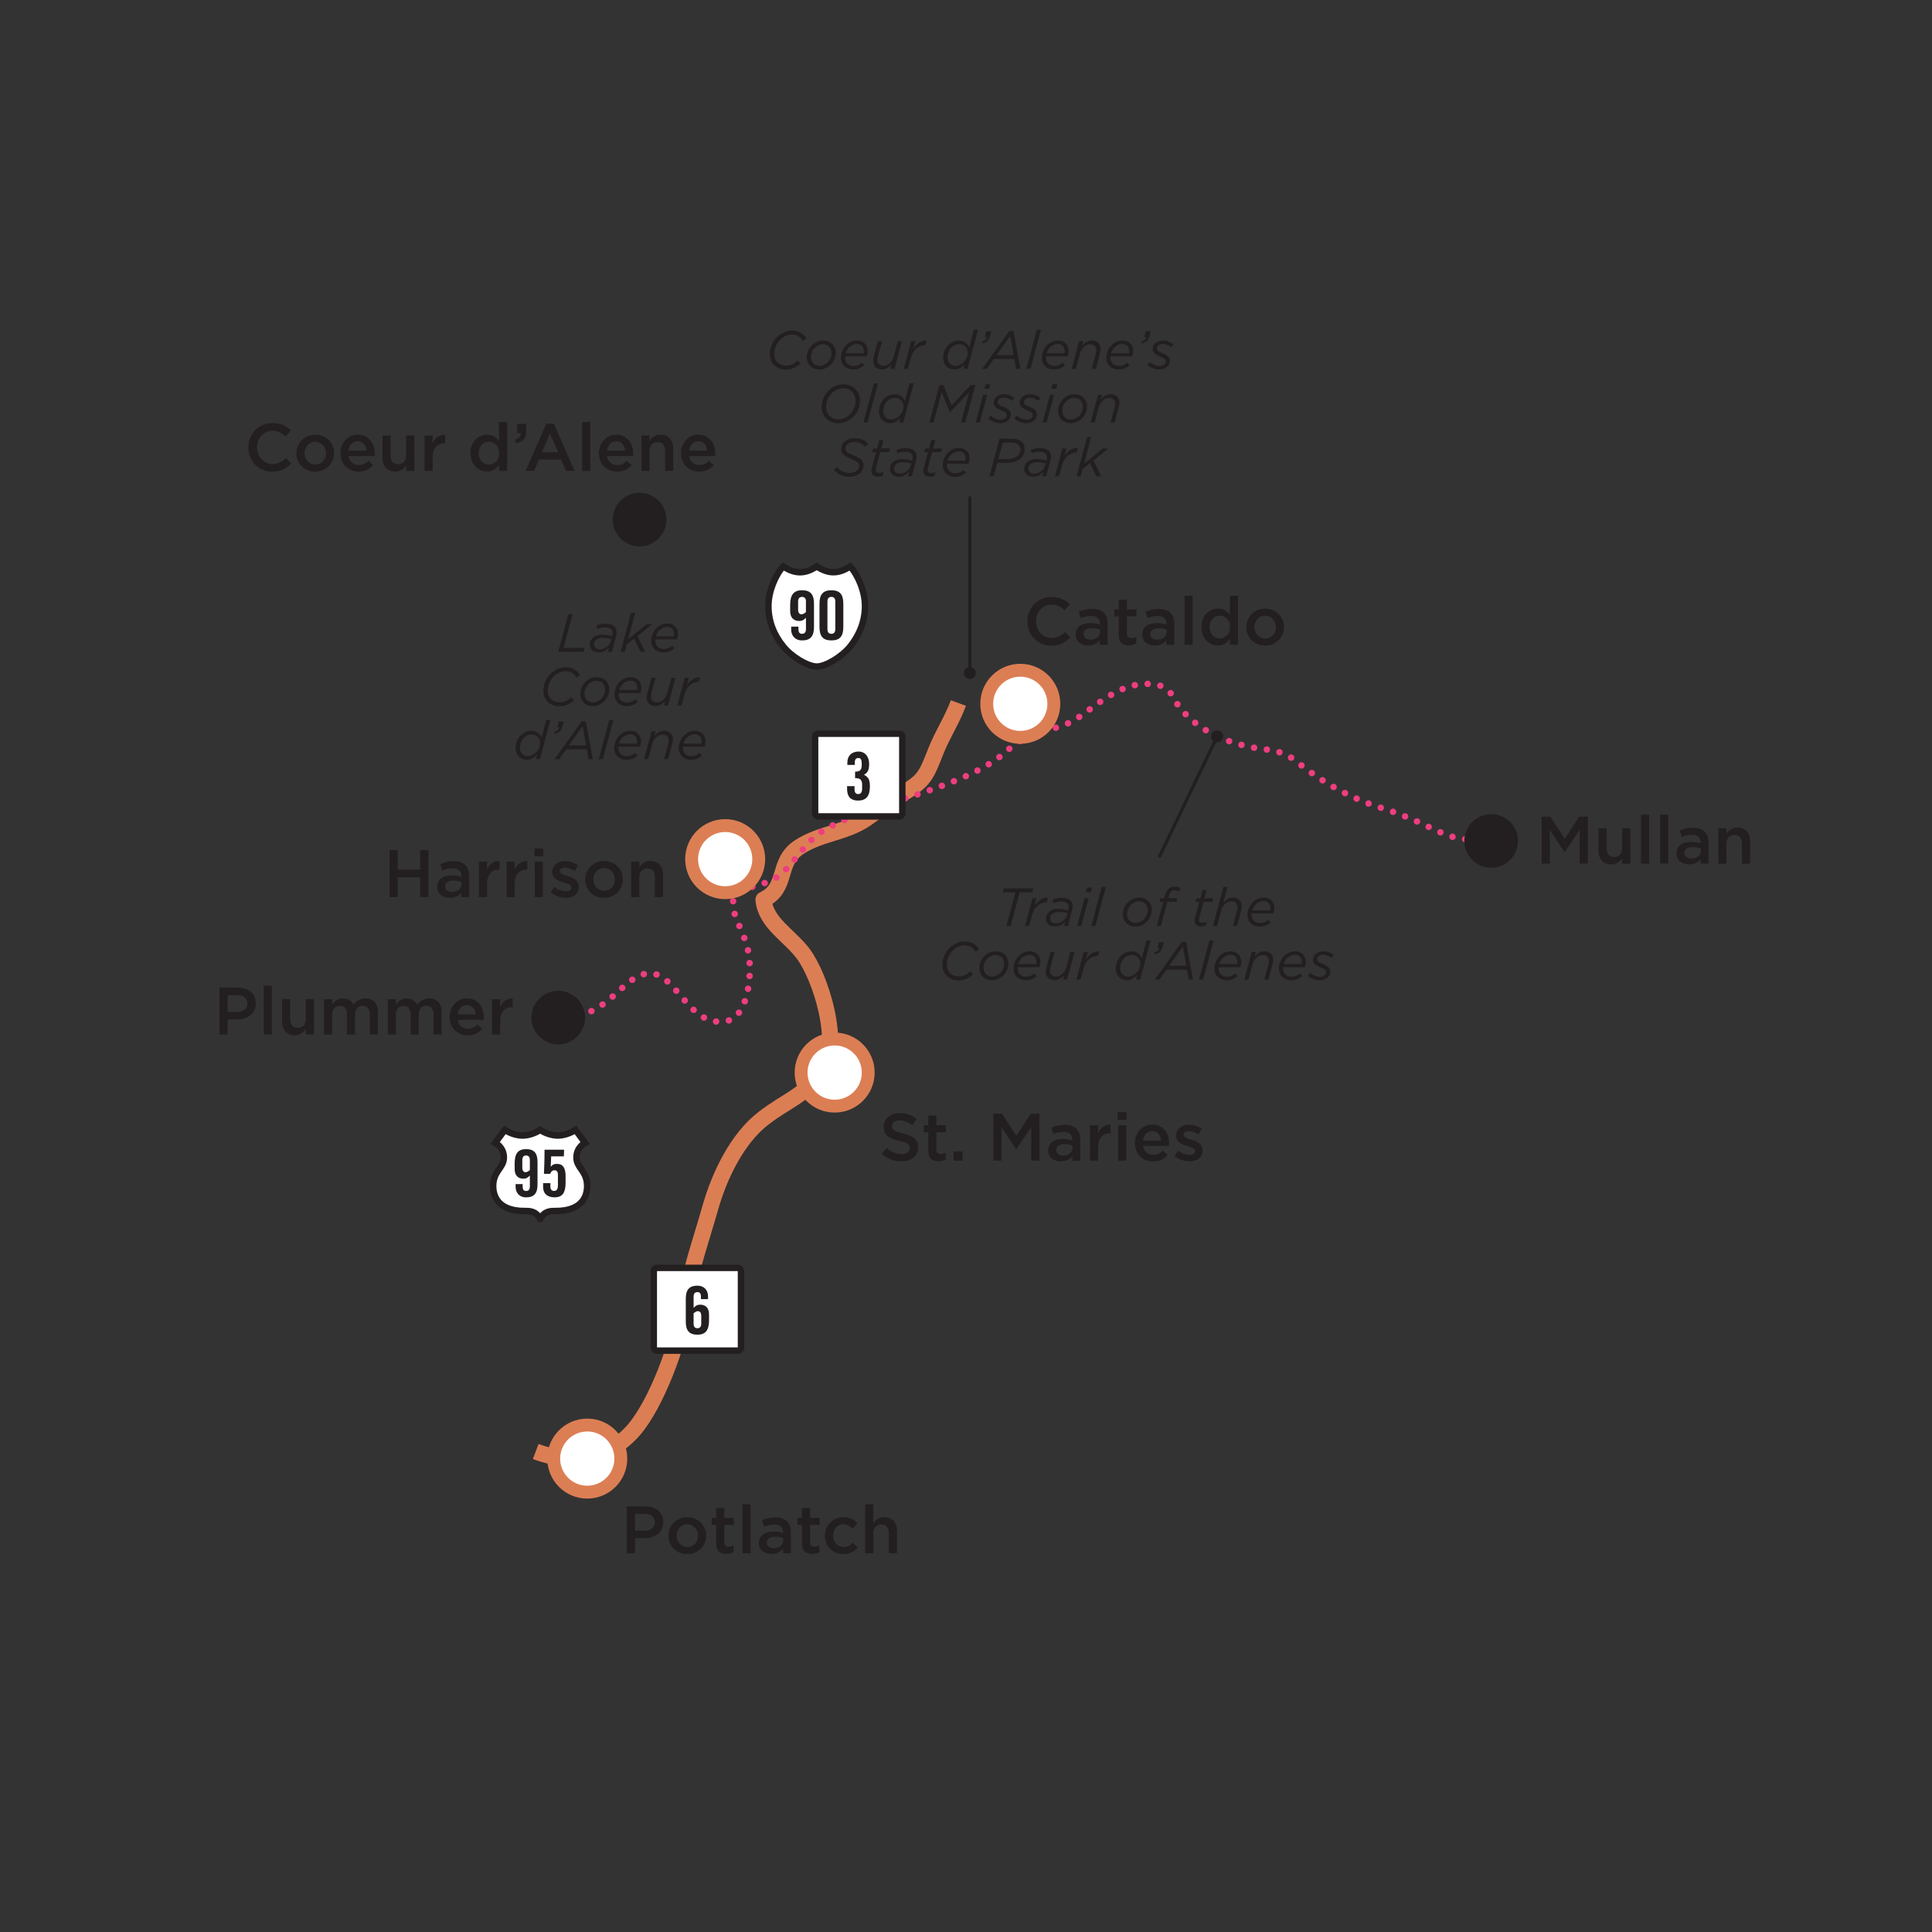 <?xml version="1.0" encoding="UTF-8"?>
<svg id="Madden_Map" xmlns="http://www.w3.org/2000/svg" viewBox="0 0 600 600">
  <rect x="0" y="0" width="600" height="600" fill="#333333" stroke="none"/>
  <g id="Madden_Byway_0">
    <path d="M255.22,332.93c6.32-8.25-.31-29.48-5.8-36.77-4.33-5.74-11.65-9.52-12.31-16.77,7.75-3.74,3.9-11.53,11.03-16.27,6.41-4.26,14.36-4.48,20.65-8.73,4.09-2.76,7.27-5.51,11.48-7.94,6.97-4.03,7.39-5.7,10.48-13.45,1.98-4.96,4.91-9.33,6.89-14.66" style="fill: none; stroke: #dc7e54; stroke-linejoin: round; stroke-width: 5px;"/>
  </g>
  <g id="Madden_Byway_1">
    <path d="M166.37,450.77c13.2,4.97,23.79,1.01,30.39-6.6,7.17-8.27,13.89-26.79,15.59-37.43,1.96-12.29,5.1-20.56,8.25-31.7,2.83-9.99,8.35-21.47,16.5-27.75,7.5-5.77,12.13-6.55,18.12-14.37" style="fill: none; stroke: #dc7e54; stroke-linejoin: round; stroke-width: 5px;"/>
  </g>
  <g id="Map_Static_Below_Cities" data-name="Map Static Below Cities">
    <g>
      <line x1="175.91" y1="314.92" x2="175.91" y2="314.92" style="fill: none; stroke: #ee3e80; stroke-linecap: round; stroke-linejoin: round; stroke-width: 2px;"/>
      <path d="M179.87,315.23c3.36-.48,6.63-2.65,9.37-4.87,3.81-3.09,8.01-8.35,12.91-8.08,8.13,.45,12.2,17.41,23.74,14.76,6.47-1.49,7.71-14.31,6.62-20.86-1.23-7.43-6.62-13.43-4.35-17.83,1.8-3.5,9.89-2.46,14.99-7.43,5.12-4.98,7.37-10.17,13.62-13.62,15.94-8.8,43.57-12.27,56.76-24.83,5.96-5.68,15.33-5.43,21-9.37,6.2-4.3,12.49-10,20.01-10.64,3.38-.29,7.45-.09,9.58,3.66,3.66,7.18,10.86,11.77,18.48,14.36,1.61,.5,3.2,.95,4.72,1.3,5.73,1.34,10.21,.6,15.12,4.56,7.97,6.43,16.66,11.48,26.58,14.58,5.6,1.75,10,3.61,15.43,6.23,4.76,2.3,9.06,4.17,14.46,3.3,.78-.13,1.54-.25,2.27-.38" style="fill: none; stroke: #ee3e80; stroke-dasharray: 0 0 0 4.01; stroke-linecap: round; stroke-linejoin: round; stroke-width: 2px;"/>
      <line x1="463.17" y1="259.73" x2="463.17" y2="259.73" style="fill: none; stroke: #ee3e80; stroke-linecap: round; stroke-linejoin: round; stroke-width: 2px;"/>
    </g>
    <circle cx="198.62" cy="161.36" r="8.33" style="fill: #231f20;"/>
    <g>
      <path d="M478.77,253.64h2.73l4.44,6.89,4.44-6.89h2.73v14.58h-2.56v-10.46l-4.6,6.87h-.08l-4.56-6.83v10.41h-2.52v-14.58Z" style="fill: #231f20;"/>
      <path d="M496.44,264.22v-7h2.52v6.25c0,1.71,.85,2.67,2.35,2.67s2.48-1,2.48-2.71v-6.21h2.54v11h-2.54v-1.71c-.71,1.04-1.73,1.94-3.44,1.94-2.48,0-3.92-1.67-3.92-4.23Z" style="fill: #231f20;"/>
      <path d="M509.63,253.01h2.52v15.2h-2.52v-15.2Z" style="fill: #231f20;"/>
      <path d="M515.58,253.01h2.52v15.2h-2.52v-15.2Z" style="fill: #231f20;"/>
      <path d="M520.67,265.05v-.04c0-2.37,1.85-3.54,4.54-3.54,1.23,0,2.1,.19,2.96,.46v-.27c0-1.56-.96-2.4-2.73-2.4-1.23,0-2.15,.27-3.15,.69l-.67-1.98c1.21-.54,2.39-.9,4.14-.9,1.65,0,2.87,.44,3.64,1.23,.81,.79,1.19,1.96,1.19,3.4v6.52h-2.46v-1.37c-.75,.9-1.9,1.6-3.58,1.6-2.06,0-3.9-1.19-3.9-3.4Zm7.54-.79v-.75c-.65-.25-1.5-.44-2.5-.44-1.62,0-2.58,.69-2.58,1.83v.04c0,1.06,.94,1.67,2.15,1.67,1.67,0,2.94-.96,2.94-2.35Z" style="fill: #231f20;"/>
      <path d="M533.63,257.22h2.52v1.69c.71-1.02,1.73-1.92,3.44-1.92,2.48,0,3.92,1.67,3.92,4.21v7.02h-2.52v-6.25c0-1.71-.85-2.69-2.35-2.69s-2.48,1.02-2.48,2.73v6.21h-2.52v-11Z" style="fill: #231f20;"/>
    </g>
    <g>
      <path d="M68.14,306.71h5.75c3.42,0,5.54,1.94,5.54,4.87v.04c0,3.27-2.62,4.98-5.83,4.98h-2.9v4.69h-2.56v-14.58Zm5.54,7.58c1.94,0,3.15-1.08,3.15-2.6v-.04c0-1.71-1.23-2.6-3.15-2.6h-2.98v5.25h2.98Z" style="fill: #231f20;"/>
      <path d="M81.91,306.09h2.52v15.2h-2.52v-15.2Z" style="fill: #231f20;"/>
      <path d="M87.6,317.29v-7h2.52v6.25c0,1.71,.85,2.67,2.35,2.67s2.48-1,2.48-2.71v-6.21h2.54v11h-2.54v-1.71c-.71,1.04-1.73,1.94-3.44,1.94-2.48,0-3.92-1.67-3.92-4.23Z" style="fill: #231f20;"/>
      <path d="M100.64,310.3h2.52v1.67c.71-.98,1.67-1.9,3.35-1.9,1.58,0,2.71,.77,3.29,1.94,.87-1.17,2.04-1.94,3.71-1.94,2.4,0,3.85,1.52,3.85,4.21v7.02h-2.52v-6.25c0-1.75-.81-2.69-2.23-2.69s-2.35,.96-2.35,2.73v6.21h-2.52v-6.27c0-1.71-.83-2.67-2.23-2.67s-2.35,1.04-2.35,2.73v6.21h-2.52v-11Z" style="fill: #231f20;"/>
      <path d="M120.43,310.3h2.52v1.67c.71-.98,1.67-1.9,3.35-1.9,1.58,0,2.71,.77,3.29,1.94,.87-1.17,2.04-1.94,3.71-1.94,2.4,0,3.85,1.52,3.85,4.21v7.02h-2.52v-6.25c0-1.75-.81-2.69-2.23-2.69s-2.35,.96-2.35,2.73v6.21h-2.52v-6.27c0-1.71-.83-2.67-2.23-2.67s-2.35,1.04-2.35,2.73v6.21h-2.52v-11Z" style="fill: #231f20;"/>
      <path d="M139.62,315.84v-.04c0-3.15,2.23-5.73,5.37-5.73,3.5,0,5.27,2.75,5.27,5.92,0,.23-.02,.46-.04,.71h-8.08c.27,1.79,1.54,2.79,3.17,2.79,1.23,0,2.1-.46,2.98-1.31l1.48,1.31c-1.04,1.25-2.48,2.06-4.5,2.06-3.19,0-5.64-2.31-5.64-5.71Zm8.14-.81c-.17-1.62-1.12-2.9-2.79-2.9-1.54,0-2.62,1.19-2.85,2.9h5.64Z" style="fill: #231f20;"/>
      <path d="M152.8,310.3h2.52v2.48c.69-1.65,1.96-2.77,3.9-2.69v2.67h-.15c-2.21,0-3.75,1.44-3.75,4.35v4.19h-2.52v-11Z" style="fill: #231f20;"/>
    </g>
    <circle cx="463.1" cy="261.17" r="8.33" style="fill: #231f20;"/>
    <circle cx="173.37" cy="316.03" r="8.33" style="fill: #231f20;"/>
    <g>
      <path d="M77.13,138.98v-.04c0-4.14,3.1-7.54,7.52-7.54,2.69,0,4.31,.94,5.71,2.27l-1.65,1.9c-1.17-1.08-2.42-1.81-4.08-1.81-2.77,0-4.81,2.29-4.81,5.14v.04c0,2.85,2.02,5.17,4.81,5.17,1.79,0,2.94-.71,4.19-1.87l1.65,1.67c-1.52,1.58-3.19,2.58-5.92,2.58-4.25,0-7.41-3.31-7.41-7.5Z" style="fill: #231f20;"/>
      <path d="M92.04,140.79v-.04c0-3.15,2.5-5.75,5.87-5.75s5.85,2.56,5.85,5.71v.04c0,3.12-2.5,5.73-5.89,5.73s-5.83-2.56-5.83-5.69Zm9.21,0v-.04c0-1.94-1.4-3.54-3.37-3.54s-3.31,1.58-3.31,3.5v.04c0,1.92,1.4,3.52,3.35,3.52s3.33-1.58,3.33-3.48Z" style="fill: #231f20;"/>
      <path d="M105.73,140.77v-.04c0-3.15,2.23-5.73,5.37-5.73,3.5,0,5.27,2.75,5.27,5.92,0,.23-.02,.46-.04,.71h-8.08c.27,1.79,1.54,2.79,3.17,2.79,1.23,0,2.1-.46,2.98-1.31l1.48,1.31c-1.04,1.25-2.48,2.06-4.5,2.06-3.19,0-5.64-2.31-5.64-5.71Zm8.14-.81c-.17-1.62-1.12-2.9-2.79-2.9-1.54,0-2.62,1.19-2.85,2.9h5.64Z" style="fill: #231f20;"/>
      <path d="M118.79,142.23v-7h2.52v6.25c0,1.71,.85,2.67,2.35,2.67s2.48-1,2.48-2.71v-6.21h2.54v11h-2.54v-1.71c-.71,1.04-1.73,1.94-3.44,1.94-2.48,0-3.92-1.67-3.92-4.23Z" style="fill: #231f20;"/>
      <path d="M131.84,135.23h2.52v2.48c.69-1.65,1.96-2.77,3.9-2.69v2.67h-.15c-2.21,0-3.75,1.44-3.75,4.35v4.19h-2.52v-11Z" style="fill: #231f20;"/>
      <path d="M146.13,140.75v-.04c0-3.65,2.48-5.71,5.1-5.71,1.81,0,2.96,.9,3.75,1.94v-5.92h2.52v15.2h-2.52v-1.83c-.81,1.15-1.96,2.06-3.75,2.06-2.58,0-5.1-2.06-5.1-5.71Zm8.89,0v-.04c0-2.12-1.5-3.52-3.19-3.52s-3.17,1.33-3.17,3.52v.04c0,2.12,1.46,3.52,3.17,3.52s3.19-1.42,3.19-3.52Z" style="fill: #231f20;"/>
      <path d="M159.9,136.46c1.27-.23,1.87-.87,1.79-1.96h-1.08v-2.85h2.77v2.44c0,2.31-1.1,3.29-3.21,3.46l-.27-1.08Z" style="fill: #231f20;"/>
      <path d="M169.65,131.55h2.37l6.42,14.68h-2.71l-1.48-3.52h-6.89l-1.5,3.52h-2.62l6.42-14.68Zm3.67,8.89l-2.52-5.83-2.5,5.83h5.02Z" style="fill: #231f20;"/>
      <path d="M180.79,131.03h2.52v15.2h-2.52v-15.2Z" style="fill: #231f20;"/>
      <path d="M186,140.77v-.04c0-3.15,2.23-5.73,5.37-5.73,3.5,0,5.27,2.75,5.27,5.92,0,.23-.02,.46-.04,.71h-8.08c.27,1.79,1.54,2.79,3.17,2.79,1.23,0,2.1-.46,2.98-1.31l1.48,1.31c-1.04,1.25-2.48,2.06-4.5,2.06-3.19,0-5.64-2.31-5.64-5.71Zm8.14-.81c-.17-1.62-1.12-2.9-2.79-2.9-1.54,0-2.62,1.19-2.85,2.9h5.64Z" style="fill: #231f20;"/>
      <path d="M199.19,135.23h2.52v1.69c.71-1.02,1.73-1.92,3.44-1.92,2.48,0,3.92,1.67,3.92,4.21v7.02h-2.52v-6.25c0-1.71-.85-2.69-2.35-2.69s-2.48,1.02-2.48,2.73v6.21h-2.52v-11Z" style="fill: #231f20;"/>
      <path d="M211.5,140.77v-.04c0-3.15,2.23-5.73,5.37-5.73,3.5,0,5.27,2.75,5.27,5.92,0,.23-.02,.46-.04,.71h-8.08c.27,1.79,1.54,2.79,3.17,2.79,1.23,0,2.1-.46,2.98-1.31l1.48,1.31c-1.04,1.25-2.48,2.06-4.5,2.06-3.19,0-5.64-2.31-5.64-5.71Zm8.14-.81c-.17-1.62-1.12-2.9-2.79-2.9-1.54,0-2.62,1.19-2.85,2.9h5.64Z" style="fill: #231f20;"/>
    </g>
  </g>
  <g id="Madden_City_0">
    <g>
      <path d="M319.06,192.99v-.04c0-4.14,3.1-7.54,7.52-7.54,2.69,0,4.31,.94,5.71,2.27l-1.65,1.9c-1.17-1.08-2.42-1.81-4.08-1.81-2.77,0-4.81,2.29-4.81,5.14v.04c0,2.85,2.02,5.17,4.81,5.17,1.79,0,2.94-.71,4.19-1.87l1.65,1.67c-1.52,1.58-3.19,2.58-5.92,2.58-4.25,0-7.41-3.31-7.41-7.5Z" style="fill: #231f20;"/>
      <path d="M334.06,197.08v-.04c0-2.37,1.85-3.54,4.54-3.54,1.23,0,2.1,.19,2.96,.46v-.27c0-1.56-.96-2.4-2.73-2.4-1.23,0-2.15,.27-3.15,.69l-.67-1.98c1.21-.54,2.4-.9,4.15-.9,1.65,0,2.87,.44,3.65,1.23,.81,.79,1.19,1.96,1.19,3.4v6.52h-2.46v-1.37c-.75,.9-1.9,1.6-3.58,1.6-2.06,0-3.9-1.19-3.9-3.4Zm7.54-.79v-.75c-.65-.25-1.5-.44-2.5-.44-1.62,0-2.58,.69-2.58,1.83v.04c0,1.06,.94,1.67,2.15,1.67,1.67,0,2.94-.96,2.94-2.35Z" style="fill: #231f20;"/>
      <path d="M347.44,197.2v-5.79h-1.4v-2.17h1.4v-3.02h2.52v3.02h2.96v2.17h-2.96v5.39c0,.98,.5,1.37,1.35,1.37,.56,0,1.06-.12,1.56-.38v2.06c-.62,.35-1.31,.56-2.27,.56-1.85,0-3.17-.81-3.17-3.23Z" style="fill: #231f20;"/>
      <path d="M354.75,197.08v-.04c0-2.37,1.85-3.54,4.54-3.54,1.23,0,2.1,.19,2.96,.46v-.27c0-1.56-.96-2.4-2.73-2.4-1.23,0-2.15,.27-3.15,.69l-.67-1.98c1.21-.54,2.4-.9,4.15-.9,1.65,0,2.87,.44,3.65,1.23,.81,.79,1.19,1.96,1.19,3.4v6.52h-2.46v-1.37c-.75,.9-1.9,1.6-3.58,1.6-2.06,0-3.9-1.19-3.9-3.4Zm7.54-.79v-.75c-.65-.25-1.5-.44-2.5-.44-1.62,0-2.58,.69-2.58,1.83v.04c0,1.06,.94,1.67,2.15,1.67,1.67,0,2.94-.96,2.94-2.35Z" style="fill: #231f20;"/>
      <path d="M367.86,185.04h2.52v15.2h-2.52v-15.2Z" style="fill: #231f20;"/>
      <path d="M373.11,194.76v-.04c0-3.65,2.48-5.71,5.1-5.71,1.81,0,2.96,.9,3.75,1.94v-5.92h2.52v15.2h-2.52v-1.83c-.81,1.15-1.96,2.06-3.75,2.06-2.58,0-5.1-2.06-5.1-5.71Zm8.89,0v-.04c0-2.12-1.5-3.52-3.19-3.52s-3.17,1.33-3.17,3.52v.04c0,2.12,1.46,3.52,3.17,3.52s3.19-1.42,3.19-3.52Z" style="fill: #231f20;"/>
      <path d="M387.04,194.81v-.04c0-3.15,2.5-5.75,5.87-5.75s5.85,2.56,5.85,5.71v.04c0,3.12-2.5,5.73-5.89,5.73s-5.83-2.56-5.83-5.69Zm9.21,0v-.04c0-1.94-1.4-3.54-3.37-3.54s-3.31,1.58-3.31,3.5v.04c0,1.92,1.4,3.52,3.35,3.52s3.33-1.58,3.33-3.48Z" style="fill: #231f20;"/>
    </g>
    <circle cx="316.86" cy="218.57" r="10.42" style="fill: #fff; stroke: #dc7e54; stroke-miterlimit: 10; stroke-width: 4px;"/>
  </g>
  <g id="Madden_City_1">
    <circle cx="225.21" cy="266.81" r="10.42" style="fill: #fff; stroke: #dc7e54; stroke-miterlimit: 10; stroke-width: 4px;"/>
    <g>
      <path d="M120.97,264.02h2.56v6.06h6.96v-6.06h2.56v14.58h-2.56v-6.14h-6.96v6.14h-2.56v-14.58Z" style="fill: #231f20;"/>
      <path d="M135.78,275.44v-.04c0-2.37,1.85-3.54,4.54-3.54,1.23,0,2.1,.19,2.96,.46v-.27c0-1.56-.96-2.4-2.73-2.4-1.23,0-2.15,.27-3.15,.69l-.67-1.98c1.21-.54,2.4-.9,4.15-.9,1.65,0,2.87,.44,3.65,1.23,.81,.79,1.19,1.96,1.19,3.4v6.52h-2.46v-1.37c-.75,.9-1.9,1.6-3.58,1.6-2.06,0-3.9-1.19-3.9-3.4Zm7.54-.79v-.75c-.65-.25-1.5-.44-2.5-.44-1.62,0-2.58,.69-2.58,1.83v.04c0,1.06,.94,1.67,2.15,1.67,1.67,0,2.94-.96,2.94-2.35Z" style="fill: #231f20;"/>
      <path d="M148.74,267.61h2.52v2.48c.69-1.65,1.96-2.77,3.9-2.69v2.67h-.15c-2.21,0-3.75,1.44-3.75,4.35v4.19h-2.52v-11Z" style="fill: #231f20;"/>
      <path d="M157.35,267.61h2.52v2.48c.69-1.65,1.96-2.77,3.9-2.69v2.67h-.15c-2.21,0-3.75,1.44-3.75,4.35v4.19h-2.52v-11Z" style="fill: #231f20;"/>
      <path d="M165.99,263.52h2.71v2.4h-2.71v-2.4Zm.1,4.08h2.52v11h-2.52v-11Z" style="fill: #231f20;"/>
      <path d="M171.01,277.17l1.12-1.71c1.21,.9,2.48,1.35,3.6,1.35s1.71-.46,1.71-1.19v-.04c0-.85-1.17-1.15-2.46-1.54-1.62-.46-3.44-1.12-3.44-3.23v-.04c0-2.08,1.73-3.35,3.92-3.35,1.37,0,2.87,.48,4.04,1.25l-1,1.79c-1.06-.65-2.19-1.04-3.1-1.04-.98,0-1.54,.46-1.54,1.08v.04c0,.81,1.19,1.15,2.48,1.56,1.6,.5,3.42,1.23,3.42,3.21v.04c0,2.31-1.79,3.46-4.08,3.46-1.56,0-3.29-.56-4.67-1.65Z" style="fill: #231f20;"/>
      <path d="M181.74,273.17v-.04c0-3.15,2.5-5.75,5.87-5.75s5.85,2.56,5.85,5.71v.04c0,3.12-2.5,5.73-5.89,5.73s-5.83-2.56-5.83-5.69Zm9.21,0v-.04c0-1.94-1.4-3.54-3.37-3.54s-3.31,1.58-3.31,3.5v.04c0,1.92,1.4,3.52,3.35,3.52s3.33-1.58,3.33-3.48Z" style="fill: #231f20;"/>
      <path d="M196.03,267.61h2.52v1.69c.71-1.02,1.73-1.92,3.44-1.92,2.48,0,3.92,1.67,3.92,4.21v7.02h-2.52v-6.25c0-1.71-.85-2.69-2.35-2.69s-2.48,1.02-2.48,2.73v6.21h-2.52v-11Z" style="fill: #231f20;"/>
    </g>
  </g>
  <g id="Madden_City_2">
    <g>
      <path d="M273.84,358.34l1.54-1.83c1.4,1.21,2.81,1.9,4.6,1.9,1.58,0,2.58-.75,2.58-1.83v-.04c0-1.04-.58-1.6-3.29-2.23-3.1-.75-4.85-1.67-4.85-4.35v-.04c0-2.5,2.08-4.23,4.98-4.23,2.12,0,3.81,.65,5.29,1.83l-1.37,1.94c-1.31-.98-2.62-1.5-3.96-1.5-1.5,0-2.37,.77-2.37,1.73v.04c0,1.12,.67,1.62,3.48,2.29,3.08,.75,4.67,1.85,4.67,4.27v.04c0,2.73-2.15,4.35-5.21,4.35-2.23,0-4.33-.77-6.08-2.33Z" style="fill: #231f20;"/>
      <path d="M288.28,357.42v-5.79h-1.4v-2.17h1.4v-3.02h2.52v3.02h2.96v2.17h-2.96v5.39c0,.98,.5,1.37,1.35,1.37,.56,0,1.06-.12,1.56-.38v2.06c-.62,.35-1.31,.56-2.27,.56-1.85,0-3.17-.81-3.17-3.23Z" style="fill: #231f20;"/>
      <path d="M296.16,357.59h2.77v2.87h-2.77v-2.87Z" style="fill: #231f20;"/>
      <path d="M308.47,345.89h2.73l4.44,6.89,4.44-6.89h2.73v14.58h-2.56v-10.46l-4.6,6.87h-.08l-4.56-6.83v10.41h-2.52v-14.58Z" style="fill: #231f20;"/>
      <path d="M325.53,357.3v-.04c0-2.37,1.85-3.54,4.54-3.54,1.23,0,2.1,.19,2.96,.46v-.27c0-1.56-.96-2.4-2.73-2.4-1.23,0-2.15,.27-3.15,.69l-.67-1.98c1.21-.54,2.4-.9,4.15-.9,1.65,0,2.87,.44,3.65,1.23,.81,.79,1.19,1.96,1.19,3.4v6.52h-2.46v-1.37c-.75,.9-1.9,1.6-3.58,1.6-2.06,0-3.9-1.19-3.9-3.4Zm7.54-.79v-.75c-.65-.25-1.5-.44-2.5-.44-1.62,0-2.58,.69-2.58,1.83v.04c0,1.06,.94,1.67,2.15,1.67,1.67,0,2.94-.96,2.94-2.35Z" style="fill: #231f20;"/>
      <path d="M338.49,349.47h2.52v2.48c.69-1.65,1.96-2.77,3.9-2.69v2.67h-.15c-2.21,0-3.75,1.44-3.75,4.35v4.19h-2.52v-11Z" style="fill: #231f20;"/>
      <path d="M347.14,345.39h2.71v2.4h-2.71v-2.4Zm.1,4.08h2.52v11h-2.52v-11Z" style="fill: #231f20;"/>
      <path d="M352.45,355.01v-.04c0-3.15,2.23-5.73,5.37-5.73,3.5,0,5.27,2.75,5.27,5.92,0,.23-.02,.46-.04,.71h-8.08c.27,1.79,1.54,2.79,3.17,2.79,1.23,0,2.1-.46,2.98-1.31l1.48,1.31c-1.04,1.25-2.48,2.06-4.5,2.06-3.19,0-5.64-2.31-5.64-5.71Zm8.14-.81c-.17-1.62-1.12-2.9-2.79-2.9-1.54,0-2.62,1.19-2.85,2.9h5.64Z" style="fill: #231f20;"/>
      <path d="M364.74,359.03l1.12-1.71c1.21,.9,2.48,1.35,3.6,1.35s1.71-.46,1.71-1.19v-.04c0-.85-1.17-1.15-2.46-1.54-1.62-.46-3.44-1.12-3.44-3.23v-.04c0-2.08,1.73-3.35,3.92-3.35,1.37,0,2.87,.48,4.04,1.25l-1,1.79c-1.06-.65-2.19-1.04-3.1-1.04-.98,0-1.54,.46-1.54,1.08v.04c0,.81,1.19,1.15,2.48,1.56,1.6,.5,3.42,1.23,3.42,3.21v.04c0,2.31-1.79,3.46-4.08,3.46-1.56,0-3.29-.56-4.67-1.65Z" style="fill: #231f20;"/>
    </g>
    <circle cx="259.21" cy="333.1" r="10.42" style="fill: #fff; stroke: #dc7e54; stroke-miterlimit: 10; stroke-width: 4px;"/>
  </g>
  <g id="Madden_City_3">
    <g>
      <path d="M194.68,467.81h5.75c3.42,0,5.54,1.94,5.54,4.87v.04c0,3.27-2.62,4.98-5.83,4.98h-2.9v4.69h-2.56v-14.58Zm5.54,7.58c1.94,0,3.15-1.08,3.15-2.6v-.04c0-1.71-1.23-2.6-3.15-2.6h-2.98v5.25h2.98Z" style="fill: #231f20;"/>
      <path d="M207.59,476.96v-.04c0-3.15,2.5-5.75,5.87-5.75s5.85,2.56,5.85,5.71v.04c0,3.12-2.5,5.73-5.89,5.73s-5.83-2.56-5.83-5.69Zm9.21,0v-.04c0-1.94-1.4-3.54-3.37-3.54s-3.31,1.58-3.31,3.5v.04c0,1.92,1.4,3.52,3.35,3.52s3.33-1.58,3.33-3.48Z" style="fill: #231f20;"/>
      <path d="M222.41,479.35v-5.79h-1.4v-2.17h1.4v-3.02h2.52v3.02h2.96v2.17h-2.96v5.39c0,.98,.5,1.38,1.35,1.38,.56,0,1.06-.12,1.56-.38v2.06c-.62,.35-1.31,.56-2.27,.56-1.85,0-3.17-.81-3.17-3.23Z" style="fill: #231f20;"/>
      <path d="M230.59,467.19h2.52v15.21h-2.52v-15.21Z" style="fill: #231f20;"/>
      <path d="M235.68,479.23v-.04c0-2.37,1.85-3.54,4.54-3.54,1.23,0,2.1,.19,2.96,.46v-.27c0-1.56-.96-2.4-2.73-2.4-1.23,0-2.15,.27-3.15,.69l-.67-1.98c1.21-.54,2.4-.9,4.15-.9,1.65,0,2.87,.44,3.65,1.23,.81,.79,1.19,1.96,1.19,3.39v6.52h-2.46v-1.38c-.75,.9-1.9,1.6-3.58,1.6-2.06,0-3.9-1.19-3.9-3.4Zm7.54-.79v-.75c-.65-.25-1.5-.44-2.5-.44-1.62,0-2.58,.69-2.58,1.83v.04c0,1.06,.94,1.67,2.15,1.67,1.67,0,2.94-.96,2.94-2.35Z" style="fill: #231f20;"/>
      <path d="M249.05,479.35v-5.79h-1.4v-2.17h1.4v-3.02h2.52v3.02h2.96v2.17h-2.96v5.39c0,.98,.5,1.38,1.35,1.38,.56,0,1.06-.12,1.56-.38v2.06c-.62,.35-1.31,.56-2.27,.56-1.85,0-3.17-.81-3.17-3.23Z" style="fill: #231f20;"/>
      <path d="M256.18,476.96v-.04c0-3.12,2.42-5.75,5.73-5.75,2.06,0,3.35,.77,4.4,1.9l-1.58,1.69c-.77-.81-1.58-1.38-2.83-1.38-1.83,0-3.19,1.58-3.19,3.5v.04c0,1.96,1.35,3.52,3.29,3.52,1.19,0,2.06-.54,2.85-1.35l1.52,1.5c-1.08,1.21-2.35,2.06-4.5,2.06-3.27,0-5.69-2.56-5.69-5.69Z" style="fill: #231f20;"/>
      <path d="M268.68,467.19h2.52v5.89c.71-1.02,1.73-1.92,3.44-1.92,2.48,0,3.92,1.67,3.92,4.21v7.02h-2.52v-6.25c0-1.71-.85-2.69-2.35-2.69s-2.48,1.02-2.48,2.73v6.21h-2.52v-15.21Z" style="fill: #231f20;"/>
    </g>
    <circle cx="182.38" cy="452.98" r="10.42" style="fill: #fff; stroke: #dc7e54; stroke-miterlimit: 10; stroke-width: 4px;"/>
  </g>
  <g id="Map_Static_Front" data-name="Map Static Front">
    <g>
      <rect x="203.04" y="393.75" width="27.08" height="25.69" rx=".94" ry=".94" style="fill: #fff; stroke: #231f20; stroke-width: 2px;"/>
      <path d="M217.68,403.46v-.76c0-.96-.33-1.42-1.09-1.42s-1.19,.45-1.19,1.42v3.47c.66-.66,1.07-.99,2.09-.99,1.48,0,2.71,.86,2.71,3.04v1.76c0,3.12-1.07,4.52-3.61,4.52s-3.61-1.27-3.61-4.06v-7.1c0-2.79,1.07-4.06,3.61-4.06,2.01-.04,3.3,1.4,3.3,3.28v.9h-2.22Zm-2.28,7.61c0,.96,.43,1.42,1.19,1.42s1.19-.45,1.19-1.42v-2.46c0-.96-.43-1.42-1.07-1.42-.45,0-1.01,.43-1.31,.68v3.2Z" style="fill: #231f20;"/>
    </g>
    <g>
      <rect x="253.14" y="227.86" width="27.08" height="25.69" rx=".94" ry=".94" style="fill: #fff; stroke: #231f20; stroke-width: 2px;"/>
      <path d="M265.38,244.12v1.01c0,.92,.37,1.48,1.15,1.48,.74,0,1.21-.51,1.21-1.74v-1.13c0-1.6-.62-2.09-2.18-2.09v-2.01c1.5,0,2.07-.49,2.07-2.26,0-1.4-.27-1.97-1.03-1.97-.72,0-1.15,.35-1.15,1.52v.62h-2.3v-.7c0-2.01,1.25-3.45,3.47-3.45s3.3,1.83,3.3,3.8c0,1.72-.29,2.69-1.6,3.41,1.5,.78,1.83,1.66,1.83,3.67,0,2.96-1.17,4.35-3.69,4.35-2.11,0-3.39-1.07-3.39-3.61v-.88h2.3Z" style="fill: #231f20;"/>
    </g>
    <g>
      <path d="M167.76,378.56c1.33-2.59,3.43-2.48,4.89-2.48,7.07,0,9.69-3.54,9.69-7.73,0-4.72-3.32-5.58-3.32-8.86s2.68-4.58,2.68-4.58l-2.97-4.01c-1.69,1.11-3.82,1.75-5.49,1.75-1.67,0-3.86-.63-5.49-1.76-1.63,1.13-3.82,1.76-5.49,1.76-1.67,0-3.8-.63-5.49-1.75l-2.97,4.01s2.68,1.31,2.68,4.58-3.32,4.14-3.32,8.86c0,4.19,2.62,7.73,9.69,7.73,1.46,0,3.57-.11,4.89,2.48Z" style="fill: #fff; stroke: #231f20; stroke-width: 2px;"/>
      <g>
        <path d="M162.31,367.73v.75c0,.95,.32,1.39,1.07,1.39s1.17-.44,1.17-1.39v-3.41c-.65,.65-1.05,.97-2.06,.97-1.45,0-2.66-.85-2.66-2.99v-1.74c0-3.07,1.05-4.44,3.55-4.44s3.55,1.25,3.55,4v6.98c0,2.75-1.05,4-3.55,4-1.98,.04-3.25-1.37-3.25-3.23v-.89h2.18Zm2.24-7.49c0-.95-.42-1.39-1.17-1.39s-1.17,.44-1.17,1.39v2.42c0,.95,.42,1.39,1.05,1.39,.44,0,.99-.42,1.29-.67v-3.15Z" style="fill: #231f20;"/>
        <path d="M170.93,367.42v1.17c0,.79,.44,1.27,1.11,1.27,.79,0,1.23-.46,1.23-1.78v-3.31c0-.95-.48-1.33-1.05-1.33-.77,0-1.13,.5-1.35,1.11h-1.94c.08-2.26,.18-4.04,.18-7.49h6.08l-.08,2.06h-3.94l-.14,3.15,.04,.04c.63-.75,1.15-.85,1.92-.85,1.92,0,2.66,1.39,2.66,3.84v2.02c0,3.07-.97,4.52-3.39,4.52-2.02,0-3.59-.89-3.59-3.31v-1.11h2.26Z" style="fill: #231f20;"/>
      </g>
    </g>
    <g>
      <path d="M253.66,207c2.8,0,7.88-3.08,10.44-6.31,2.75-3.45,4.53-7.64,4.53-12.48,0-4.62-2.24-9.76-4.63-12.32-1.7,1.17-3.43,1.82-5.16,1.82-1.73,0-3.46-.65-5.2-1.82-1.7,1.17-3.46,1.83-5.19,1.83-1.73,0-3.46-.66-5.22-1.82-2.36,2.57-4.59,7.7-4.59,12.33,0,4.83,1.77,9.02,4.58,12.48,2.54,3.22,7.61,6.29,10.45,6.29Z" style="fill: #fff; stroke: #231f20; stroke-width: 2px;"/>
      <g>
        <path d="M247.97,194.61v.78c0,.99,.34,1.45,1.11,1.45s1.22-.46,1.22-1.45v-3.55c-.67,.67-1.09,1.01-2.14,1.01-1.51,0-2.77-.88-2.77-3.11v-1.81c0-3.19,1.09-4.62,3.7-4.62s3.7,1.3,3.7,4.16v7.26c0,2.86-1.09,4.16-3.7,4.16-2.06,.04-3.38-1.43-3.38-3.36v-.92h2.27Zm2.33-7.79c0-.99-.44-1.45-1.22-1.45s-1.22,.46-1.22,1.45v2.52c0,.99,.44,1.45,1.09,1.45,.46,0,1.03-.44,1.34-.69v-3.28Z" style="fill: #231f20;"/>
        <path d="M254.5,187.47c0-2.86,1.09-4.16,3.7-4.16s3.7,1.3,3.7,4.16v7.26c0,2.86-1.09,4.16-3.7,4.16s-3.7-1.3-3.7-4.16v-7.26Zm4.91-.65c0-.99-.44-1.45-1.22-1.45s-1.22,.46-1.22,1.45v8.57c0,.99,.44,1.45,1.22,1.45s1.22-.46,1.22-1.45v-8.57Z" style="fill: #231f20;"/>
      </g>
    </g>
    <g>
      <path d="M176.49,190.77h1.32l-2.8,10.45h6.56l-.33,1.22h-7.88l3.13-11.66Z" style="fill: #231f20;"/>
      <path d="M183.17,200.24c0-.83,.3-1.53,.82-2.05,.68-.68,1.75-1.07,3.02-1.07,1.15,0,2.23,.23,3.07,.47l.05-.2c.07-.25,.12-.57,.12-.8,0-1.12-.77-1.75-2.33-1.75-.92,0-1.67,.18-2.43,.45l-.22-1.07c.85-.32,1.73-.52,2.85-.52,2.17,0,3.38,1,3.38,2.67,0,.37-.07,.78-.18,1.18l-1.3,4.88h-1.25l.37-1.35c-.8,.92-1.85,1.53-3.22,1.53-1.45,0-2.73-.85-2.73-2.38Zm6.52-1.18l.17-.6c-.75-.22-1.73-.38-2.8-.38-.88,0-1.58,.27-2.03,.72-.37,.35-.55,.8-.55,1.3,0,.92,.72,1.53,1.83,1.53,1.45,0,2.97-1.05,3.38-2.57Z" style="fill: #231f20;"/>
      <path d="M196,190.27h1.28l-2.22,8.28,5.8-4.73h1.75l-4.62,3.72,2.37,4.9h-1.45l-2-4.08-2.3,1.83-.6,2.25h-1.28l3.27-12.16Z" style="fill: #231f20;"/>
      <path d="M203.52,198.57c-.02,.12-.02,.23-.02,.35,0,1.57,1,2.6,2.6,2.6,1.12,0,1.87-.38,2.65-1.02l.67,.85c-.85,.72-1.87,1.28-3.38,1.28-2.28,0-3.82-1.48-3.82-3.67,0-1.43,.62-2.87,1.63-3.88,.88-.88,2.05-1.45,3.38-1.45,2.18,0,3.33,1.5,3.33,3.3,0,.58-.12,1.13-.3,1.63h-6.75Zm.17-.97h5.55c.05-.15,.08-.37,.08-.67,0-1.18-.67-2.22-2.15-2.22-.95,0-1.77,.42-2.4,1.03-.5,.5-.87,1.15-1.08,1.85Z" style="fill: #231f20;"/>
      <path d="M168.74,214.49c0-1.97,.85-3.85,2.2-5.2,1.25-1.25,2.95-2.05,4.8-2.05,2.17,0,3.62,1.05,4.4,2.5l-1.13,.7c-.72-1.22-1.67-1.98-3.38-1.98-1.4,0-2.68,.62-3.65,1.57-1.13,1.15-1.85,2.77-1.85,4.42,0,2.25,1.53,3.65,3.65,3.65,1.57,0,2.62-.62,3.62-1.58l.88,.87c-1.08,1.08-2.47,1.95-4.57,1.95-2.75,0-4.97-1.83-4.97-4.83Z" style="fill: #231f20;"/>
      <path d="M189.22,214.15c0,1.37-.6,2.67-1.55,3.63-.92,.92-2.18,1.52-3.53,1.52-2.37,0-3.92-1.63-3.92-3.87,0-1.37,.58-2.67,1.55-3.62,.92-.92,2.17-1.52,3.52-1.52,2.37,0,3.93,1.62,3.93,3.85Zm-2.55,2.93c.77-.77,1.23-1.83,1.23-2.88,0-1.75-1.1-2.77-2.7-2.77-.93,0-1.8,.43-2.45,1.08-.75,.75-1.23,1.82-1.23,2.88,0,1.75,1.1,2.75,2.7,2.75,.93,0,1.8-.42,2.45-1.07Z" style="fill: #231f20;"/>
      <path d="M192.14,215.24c-.02,.12-.02,.23-.02,.35,0,1.57,1,2.6,2.6,2.6,1.12,0,1.87-.38,2.65-1.02l.67,.85c-.85,.72-1.87,1.28-3.38,1.28-2.28,0-3.82-1.48-3.82-3.67,0-1.43,.62-2.87,1.63-3.88,.88-.88,2.05-1.45,3.38-1.45,2.18,0,3.33,1.5,3.33,3.3,0,.58-.12,1.13-.3,1.63h-6.75Zm.17-.97h5.55c.05-.15,.08-.37,.08-.67,0-1.18-.67-2.22-2.15-2.22-.95,0-1.77,.42-2.4,1.03-.5,.5-.87,1.15-1.08,1.85Z" style="fill: #231f20;"/>
      <path d="M200.82,216.62c0-.4,.1-.88,.22-1.33l1.27-4.8h1.28l-1.32,4.88c-.07,.28-.12,.68-.12,.97,0,1.13,.73,1.8,1.92,1.8,1.33,0,2.68-1.15,3.12-2.8l1.3-4.85h1.28l-2.3,8.61h-1.28l.38-1.4c-.78,.88-1.7,1.58-3.02,1.58-1.65,0-2.73-1.03-2.73-2.67Z" style="fill: #231f20;"/>
      <path d="M212.65,210.49h1.28l-.58,2.25c1.05-1.5,2.38-2.5,4.1-2.4l-.37,1.38h-.08c-1.88,0-3.77,1.38-4.45,3.98l-.92,3.4h-1.28l2.3-8.61Z" style="fill: #231f20;"/>
      <path d="M166.81,234.3c-.83,.93-1.88,1.67-3.27,1.67-1.95,0-3.42-1.47-3.42-3.65,0-1.6,.63-2.98,1.6-3.95,.88-.88,2.03-1.4,3.23-1.4,1.77,0,2.77,1,3.23,2.13l1.47-5.5h1.28l-3.25,12.16h-1.28l.4-1.47Zm-.33-.62c.75-.77,1.27-1.82,1.27-2.92,0-1.5-1.08-2.67-2.67-2.67-.92,0-1.75,.38-2.37,1-.77,.77-1.23,1.9-1.23,3.1,0,1.6,1,2.63,2.43,2.63,.92,0,1.85-.43,2.57-1.15Z" style="fill: #231f20;"/>
      <path d="M172.1,227.3c.97-.23,1.43-.73,1.57-1.45h-.62l.48-1.75h1.52l-.4,1.5c-.4,1.45-1.08,2.03-2.42,2.27l-.13-.57Z" style="fill: #231f20;"/>
      <path d="M180.66,224.02h1.27l2.17,11.75h-1.35l-.53-3.08h-6.37l-2.2,3.08h-1.45l8.46-11.75Zm1.33,7.46l-1.05-5.97-4.27,5.97h5.32Z" style="fill: #231f20;"/>
      <path d="M189.21,223.61h1.28l-3.27,12.16h-1.28l3.27-12.16Z" style="fill: #231f20;"/>
      <path d="M192.04,231.9c-.02,.12-.02,.23-.02,.35,0,1.57,1,2.6,2.6,2.6,1.12,0,1.87-.38,2.65-1.02l.67,.85c-.85,.72-1.87,1.28-3.38,1.28-2.28,0-3.82-1.48-3.82-3.67,0-1.43,.62-2.87,1.63-3.88,.88-.88,2.05-1.45,3.38-1.45,2.18,0,3.33,1.5,3.33,3.3,0,.58-.12,1.13-.3,1.63h-6.75Zm.17-.97h5.55c.05-.15,.08-.37,.08-.67,0-1.18-.67-2.22-2.15-2.22-.95,0-1.77,.42-2.4,1.03-.5,.5-.87,1.15-1.08,1.85Z" style="fill: #231f20;"/>
      <path d="M202.34,227.15h1.28l-.37,1.4c.78-.88,1.68-1.58,3-1.58,1.67,0,2.75,1.03,2.75,2.67,0,.4-.1,.88-.22,1.33l-1.27,4.8h-1.28l1.3-4.88c.08-.28,.13-.68,.13-.97,0-1.13-.73-1.8-1.93-1.8-1.33,0-2.67,1.15-3.12,2.78l-1.3,4.87h-1.28l2.3-8.61Z" style="fill: #231f20;"/>
      <path d="M212.08,231.9c-.02,.12-.02,.23-.02,.35,0,1.57,1,2.6,2.6,2.6,1.12,0,1.87-.38,2.65-1.02l.67,.85c-.85,.72-1.87,1.28-3.38,1.28-2.28,0-3.82-1.48-3.82-3.67,0-1.43,.62-2.87,1.63-3.88,.88-.88,2.05-1.45,3.38-1.45,2.18,0,3.33,1.5,3.33,3.3,0,.58-.12,1.13-.3,1.63h-6.75Zm.17-.97h5.55c.05-.15,.08-.37,.08-.67,0-1.18-.67-2.22-2.15-2.22-.95,0-1.77,.42-2.4,1.03-.5,.5-.87,1.15-1.08,1.85Z" style="fill: #231f20;"/>
    </g>
    <g>
      <path d="M239.06,109.94c0-1.97,.85-3.85,2.2-5.2,1.25-1.25,2.95-2.05,4.8-2.05,2.17,0,3.62,1.05,4.4,2.5l-1.13,.7c-.72-1.22-1.67-1.98-3.38-1.98-1.4,0-2.68,.62-3.65,1.57-1.13,1.15-1.85,2.77-1.85,4.42,0,2.25,1.53,3.65,3.65,3.65,1.57,0,2.62-.62,3.62-1.58l.88,.87c-1.08,1.08-2.47,1.95-4.57,1.95-2.75,0-4.97-1.83-4.97-4.83Z" style="fill: #231f20;"/>
      <path d="M259.55,109.61c0,1.37-.6,2.67-1.55,3.63-.92,.92-2.18,1.52-3.53,1.52-2.37,0-3.92-1.63-3.92-3.87,0-1.37,.58-2.67,1.55-3.62,.92-.92,2.17-1.52,3.52-1.52,2.37,0,3.93,1.62,3.93,3.85Zm-2.55,2.93c.77-.77,1.23-1.83,1.23-2.88,0-1.75-1.1-2.77-2.7-2.77-.93,0-1.8,.43-2.45,1.08-.75,.75-1.23,1.82-1.23,2.88,0,1.75,1.1,2.75,2.7,2.75,.93,0,1.8-.42,2.45-1.07Z" style="fill: #231f20;"/>
      <path d="M262.46,110.69c-.02,.12-.02,.23-.02,.35,0,1.57,1,2.6,2.6,2.6,1.12,0,1.87-.38,2.65-1.02l.67,.85c-.85,.72-1.87,1.28-3.38,1.28-2.28,0-3.82-1.48-3.82-3.67,0-1.43,.62-2.87,1.63-3.88,.88-.88,2.05-1.45,3.38-1.45,2.18,0,3.33,1.5,3.33,3.3,0,.58-.12,1.13-.3,1.63h-6.75Zm.17-.97h5.55c.05-.15,.08-.37,.08-.67,0-1.18-.67-2.22-2.15-2.22-.95,0-1.77,.42-2.4,1.03-.5,.5-.87,1.15-1.08,1.85Z" style="fill: #231f20;"/>
      <path d="M271.15,112.07c0-.4,.1-.88,.22-1.33l1.27-4.8h1.28l-1.32,4.88c-.07,.28-.12,.68-.12,.97,0,1.13,.73,1.8,1.92,1.8,1.33,0,2.68-1.15,3.12-2.8l1.3-4.85h1.28l-2.3,8.61h-1.28l.38-1.4c-.78,.88-1.7,1.58-3.02,1.58-1.65,0-2.73-1.03-2.73-2.67Z" style="fill: #231f20;"/>
      <path d="M282.98,105.94h1.28l-.58,2.25c1.05-1.5,2.38-2.5,4.1-2.4l-.37,1.38h-.08c-1.88,0-3.77,1.38-4.45,3.98l-.92,3.4h-1.28l2.3-8.61Z" style="fill: #231f20;"/>
      <path d="M299.61,113.09c-.83,.93-1.88,1.67-3.27,1.67-1.95,0-3.42-1.47-3.42-3.65,0-1.6,.63-2.98,1.6-3.95,.88-.88,2.03-1.4,3.23-1.4,1.77,0,2.77,1,3.23,2.13l1.47-5.5h1.28l-3.25,12.16h-1.28l.4-1.47Zm-.33-.62c.75-.77,1.27-1.82,1.27-2.92,0-1.5-1.08-2.67-2.67-2.67-.92,0-1.75,.38-2.37,1-.77,.77-1.23,1.9-1.23,3.1,0,1.6,1,2.63,2.43,2.63,.92,0,1.85-.43,2.57-1.15Z" style="fill: #231f20;"/>
      <path d="M304.9,106.09c.97-.23,1.43-.73,1.57-1.45h-.62l.48-1.75h1.52l-.4,1.5c-.4,1.45-1.08,2.03-2.42,2.27l-.13-.57Z" style="fill: #231f20;"/>
      <path d="M313.46,102.81h1.27l2.17,11.75h-1.35l-.53-3.08h-6.37l-2.2,3.08h-1.45l8.46-11.75Zm1.33,7.46l-1.05-5.97-4.27,5.97h5.31Z" style="fill: #231f20;"/>
      <path d="M322.01,102.39h1.28l-3.27,12.16h-1.28l3.27-12.16Z" style="fill: #231f20;"/>
      <path d="M324.85,110.69c-.02,.12-.02,.23-.02,.35,0,1.57,1,2.6,2.6,2.6,1.12,0,1.87-.38,2.65-1.02l.67,.85c-.85,.72-1.87,1.28-3.38,1.28-2.28,0-3.82-1.48-3.82-3.67,0-1.43,.62-2.87,1.63-3.88,.88-.88,2.05-1.45,3.38-1.45,2.18,0,3.33,1.5,3.33,3.3,0,.58-.12,1.13-.3,1.63h-6.75Zm.17-.97h5.55c.05-.15,.08-.37,.08-.67,0-1.18-.67-2.22-2.15-2.22-.95,0-1.77,.42-2.4,1.03-.5,.5-.87,1.15-1.08,1.85Z" style="fill: #231f20;"/>
      <path d="M335.15,105.94h1.28l-.37,1.4c.78-.88,1.68-1.58,3-1.58,1.67,0,2.75,1.03,2.75,2.67,0,.4-.1,.88-.22,1.33l-1.27,4.8h-1.28l1.3-4.88c.08-.28,.13-.68,.13-.97,0-1.13-.73-1.8-1.93-1.8-1.33,0-2.67,1.15-3.12,2.78l-1.3,4.87h-1.28l2.3-8.61Z" style="fill: #231f20;"/>
      <path d="M344.88,110.69c-.02,.12-.02,.23-.02,.35,0,1.57,1,2.6,2.6,2.6,1.12,0,1.87-.38,2.65-1.02l.67,.85c-.85,.72-1.87,1.28-3.38,1.28-2.28,0-3.82-1.48-3.82-3.67,0-1.43,.62-2.87,1.63-3.88,.88-.88,2.05-1.45,3.38-1.45,2.18,0,3.33,1.5,3.33,3.3,0,.58-.12,1.13-.3,1.63h-6.75Zm.17-.97h5.55c.05-.15,.08-.37,.08-.67,0-1.18-.67-2.22-2.15-2.22-.95,0-1.77,.42-2.4,1.03-.5,.5-.87,1.15-1.08,1.85Z" style="fill: #231f20;"/>
      <path d="M354.41,106.09c.97-.23,1.43-.73,1.57-1.45h-.62l.48-1.75h1.52l-.4,1.5c-.4,1.45-1.08,2.03-2.42,2.27l-.13-.57Z" style="fill: #231f20;"/>
      <path d="M356.31,113.24l.83-.83c.93,.9,1.97,1.27,3,1.27s1.9-.57,1.9-1.43c0-.57-.38-.98-1.63-1.47-1.55-.6-2.43-1.17-2.43-2.37,0-1.47,1.27-2.65,3.27-2.65,1.27,0,2.47,.57,3.18,1.18l-.75,.88c-.72-.58-1.62-1-2.55-1-1.22,0-1.87,.65-1.87,1.37,0,.57,.35,.93,1.72,1.47,1.55,.63,2.35,1.25,2.35,2.37,0,1.6-1.47,2.72-3.3,2.72-1.33,0-2.72-.5-3.72-1.5Z" style="fill: #231f20;"/>
      <path d="M267.09,124.41c0,1.88-.82,3.73-2.12,5.05-1.22,1.2-2.85,1.98-4.68,1.98-3.02,0-5.12-2.22-5.12-5.07,0-1.88,.82-3.72,2.13-5.03,1.2-1.2,2.83-1.98,4.67-1.98,3.02,0,5.12,2.22,5.12,5.05Zm-3.15,4.28c1.12-1.12,1.77-2.68,1.77-4.23,0-2.2-1.48-3.88-3.82-3.88-1.42,0-2.65,.6-3.57,1.53-1.12,1.1-1.77,2.67-1.77,4.23,0,2.2,1.48,3.88,3.82,3.88,1.42,0,2.65-.62,3.57-1.53Z" style="fill: #231f20;"/>
      <path d="M271.41,119.06h1.28l-3.27,12.16h-1.28l3.27-12.16Z" style="fill: #231f20;"/>
      <path d="M279.65,129.76c-.83,.93-1.88,1.67-3.27,1.67-1.95,0-3.42-1.47-3.42-3.65,0-1.6,.63-2.98,1.6-3.95,.88-.88,2.03-1.4,3.23-1.4,1.77,0,2.77,1,3.23,2.13l1.47-5.5h1.28l-3.25,12.16h-1.28l.4-1.47Zm-.33-.62c.75-.77,1.27-1.82,1.27-2.92,0-1.5-1.08-2.67-2.67-2.67-.92,0-1.75,.38-2.37,1-.77,.77-1.23,1.9-1.23,3.1,0,1.6,1,2.63,2.43,2.63,.92,0,1.85-.43,2.57-1.15Z" style="fill: #231f20;"/>
      <path d="M291.75,119.56h1.23l2.52,6.37,5.95-6.37h1.47l-3.13,11.66h-1.33l2.53-9.45-5.92,6.25h-.07l-2.55-6.23-2.53,9.43h-1.3l3.13-11.66Z" style="fill: #231f20;"/>
      <path d="M305.32,122.61h1.28l-2.32,8.61h-1.28l2.32-8.61Zm.8-3.3h1.47l-.38,1.42h-1.47l.38-1.42Z" style="fill: #231f20;"/>
      <path d="M306.91,129.91l.83-.83c.93,.9,1.97,1.27,3,1.27s1.9-.57,1.9-1.43c0-.57-.38-.98-1.63-1.47-1.55-.6-2.43-1.17-2.43-2.37,0-1.47,1.27-2.65,3.27-2.65,1.27,0,2.47,.57,3.18,1.18l-.75,.88c-.72-.58-1.62-1-2.55-1-1.22,0-1.87,.65-1.87,1.37,0,.57,.35,.93,1.72,1.47,1.55,.63,2.35,1.25,2.35,2.37,0,1.6-1.47,2.72-3.3,2.72-1.33,0-2.72-.5-3.72-1.5Z" style="fill: #231f20;"/>
      <path d="M315.01,129.91l.83-.83c.93,.9,1.97,1.27,3,1.27s1.9-.57,1.9-1.43c0-.57-.38-.98-1.63-1.47-1.55-.6-2.43-1.17-2.43-2.37,0-1.47,1.27-2.65,3.27-2.65,1.27,0,2.47,.57,3.18,1.18l-.75,.88c-.72-.58-1.62-1-2.55-1-1.22,0-1.87,.65-1.87,1.37,0,.57,.35,.93,1.72,1.47,1.55,.63,2.35,1.25,2.35,2.37,0,1.6-1.47,2.72-3.3,2.72-1.33,0-2.72-.5-3.72-1.5Z" style="fill: #231f20;"/>
      <path d="M326.09,122.61h1.28l-2.32,8.61h-1.28l2.32-8.61Zm.8-3.3h1.47l-.38,1.42h-1.47l.38-1.42Z" style="fill: #231f20;"/>
      <path d="M337.59,126.28c0,1.37-.6,2.67-1.55,3.63-.92,.92-2.18,1.52-3.53,1.52-2.37,0-3.92-1.63-3.92-3.87,0-1.37,.58-2.67,1.55-3.62,.92-.92,2.17-1.52,3.52-1.52,2.37,0,3.93,1.62,3.93,3.85Zm-2.55,2.93c.77-.77,1.23-1.83,1.23-2.88,0-1.75-1.1-2.77-2.7-2.77-.93,0-1.8,.43-2.45,1.08-.75,.75-1.23,1.82-1.23,2.88,0,1.75,1.1,2.75,2.7,2.75,.93,0,1.8-.42,2.45-1.07Z" style="fill: #231f20;"/>
      <path d="M340.99,122.61h1.28l-.37,1.4c.78-.88,1.68-1.58,3-1.58,1.67,0,2.75,1.03,2.75,2.67,0,.4-.1,.88-.22,1.33l-1.27,4.8h-1.28l1.3-4.88c.08-.28,.13-.68,.13-.97,0-1.13-.73-1.8-1.93-1.8-1.33,0-2.67,1.15-3.12,2.78l-1.3,4.87h-1.28l2.3-8.61Z" style="fill: #231f20;"/>
      <path d="M259.01,145.84l1-.78c.98,1.2,2.13,1.82,3.85,1.82s2.95-.92,2.95-2.18c0-.9-.6-1.43-2.4-2.13-2.15-.85-3.2-1.6-3.2-3.12,0-.8,.3-1.55,.9-2.13,.78-.78,1.97-1.25,3.4-1.25,1.82,0,3.25,.73,4.13,1.77l-.97,.87c-.85-.93-1.92-1.45-3.28-1.45-1.75,0-2.8,.98-2.8,2.05,0,.95,.75,1.43,2.58,2.15,2,.77,3.02,1.58,3.02,3.08,0,.88-.37,1.65-.95,2.25-.82,.82-2.05,1.28-3.47,1.28-2.15,0-3.77-.83-4.77-2.22Z" style="fill: #231f20;"/>
      <path d="M270.61,146.34c0-.3,.05-.63,.12-.9l1.35-5.03h-1.18l.3-1.13h1.2l.7-2.6h1.27l-.7,2.6h2.72l-.3,1.13h-2.72l-1.33,4.97c-.03,.2-.07,.45-.07,.63,0,.6,.45,.88,1.18,.88,.38,0,.8-.08,1.25-.27l-.32,1.17c-.45,.18-.87,.25-1.37,.25-1.23,0-2.1-.58-2.1-1.7Z" style="fill: #231f20;"/>
      <path d="M276.35,145.69c0-.83,.3-1.53,.82-2.05,.68-.68,1.75-1.07,3.02-1.07,1.15,0,2.23,.23,3.07,.47l.05-.2c.07-.25,.12-.57,.12-.8,0-1.12-.77-1.75-2.33-1.75-.92,0-1.67,.18-2.43,.45l-.22-1.07c.85-.32,1.73-.52,2.85-.52,2.17,0,3.38,1,3.38,2.67,0,.37-.07,.78-.18,1.18l-1.3,4.88h-1.25l.37-1.35c-.8,.92-1.85,1.53-3.22,1.53-1.45,0-2.73-.85-2.73-2.38Zm6.52-1.18l.17-.6c-.75-.22-1.73-.38-2.8-.38-.88,0-1.58,.27-2.03,.72-.37,.35-.55,.8-.55,1.3,0,.92,.72,1.53,1.83,1.53,1.45,0,2.97-1.05,3.38-2.57Z" style="fill: #231f20;"/>
      <path d="M286.73,146.34c0-.3,.05-.63,.12-.9l1.35-5.03h-1.18l.3-1.13h1.2l.7-2.6h1.27l-.7,2.6h2.72l-.3,1.13h-2.72l-1.33,4.97c-.03,.2-.07,.45-.07,.63,0,.6,.45,.88,1.18,.88,.38,0,.8-.08,1.25-.27l-.32,1.17c-.45,.18-.87,.25-1.37,.25-1.23,0-2.1-.58-2.1-1.7Z" style="fill: #231f20;"/>
      <path d="M294.08,144.03c-.02,.12-.02,.23-.02,.35,0,1.57,1,2.6,2.6,2.6,1.12,0,1.87-.38,2.65-1.02l.67,.85c-.85,.72-1.87,1.28-3.38,1.28-2.28,0-3.82-1.48-3.82-3.67,0-1.43,.62-2.87,1.63-3.88,.88-.88,2.05-1.45,3.38-1.45,2.18,0,3.33,1.5,3.33,3.3,0,.58-.12,1.13-.3,1.63h-6.75Zm.17-.97h5.55c.05-.15,.08-.37,.08-.67,0-1.18-.67-2.22-2.15-2.22-.95,0-1.77,.42-2.4,1.03-.5,.5-.87,1.15-1.08,1.85Z" style="fill: #231f20;"/>
      <path d="M310.43,136.23h3.65c1.47,0,2.58,.35,3.33,1.08,.53,.55,.83,1.27,.83,2.17,0,1.12-.4,2.03-1.1,2.73-.98,1-2.63,1.53-4.65,1.53h-2.77l-1.12,4.15h-1.32l3.13-11.66Zm3.6,1.22h-2.62l-1.37,5.13h2.52c1.63,0,2.87-.4,3.58-1.12,.48-.48,.73-1.12,.73-1.9,0-.57-.17-1.02-.53-1.38-.48-.48-1.27-.73-2.32-.73Z" style="fill: #231f20;"/>
      <path d="M318.06,145.69c0-.83,.3-1.53,.82-2.05,.68-.68,1.75-1.07,3.02-1.07,1.15,0,2.23,.23,3.07,.47l.05-.2c.07-.25,.12-.57,.12-.8,0-1.12-.77-1.75-2.33-1.75-.92,0-1.67,.18-2.43,.45l-.22-1.07c.85-.32,1.73-.52,2.85-.52,2.17,0,3.38,1,3.38,2.67,0,.37-.07,.78-.18,1.18l-1.3,4.88h-1.25l.37-1.35c-.8,.92-1.85,1.53-3.22,1.53-1.45,0-2.73-.85-2.73-2.38Zm6.52-1.18l.17-.6c-.75-.22-1.73-.38-2.8-.38-.88,0-1.58,.27-2.03,.72-.37,.35-.55,.8-.55,1.3,0,.92,.72,1.53,1.83,1.53,1.45,0,2.97-1.05,3.38-2.57Z" style="fill: #231f20;"/>
      <path d="M329.93,139.28h1.28l-.58,2.25c1.05-1.5,2.38-2.5,4.1-2.4l-.37,1.38h-.08c-1.88,0-3.77,1.38-4.45,3.98l-.92,3.4h-1.28l2.3-8.61Z" style="fill: #231f20;"/>
      <path d="M337.6,135.73h1.28l-2.22,8.28,5.8-4.73h1.75l-4.62,3.72,2.37,4.9h-1.45l-2-4.08-2.3,1.83-.6,2.25h-1.28l3.27-12.16Z" style="fill: #231f20;"/>
    </g>
    <g>
      <path d="M315.34,277.12h-3.93l.33-1.22h9.18l-.33,1.22h-3.93l-2.8,10.45h-1.32l2.8-10.45Z" style="fill: #231f20;"/>
      <path d="M320.64,278.95h1.28l-.58,2.25c1.05-1.5,2.38-2.5,4.1-2.4l-.37,1.38h-.08c-1.88,0-3.77,1.38-4.45,3.98l-.92,3.4h-1.28l2.3-8.61Z" style="fill: #231f20;"/>
      <path d="M324.82,285.37c0-.83,.3-1.53,.82-2.05,.68-.68,1.75-1.07,3.02-1.07,1.15,0,2.23,.23,3.07,.47l.05-.2c.07-.25,.12-.57,.12-.8,0-1.12-.77-1.75-2.33-1.75-.92,0-1.67,.18-2.43,.45l-.22-1.07c.85-.32,1.73-.52,2.85-.52,2.17,0,3.38,1,3.38,2.67,0,.37-.07,.78-.18,1.18l-1.3,4.88h-1.25l.37-1.35c-.8,.92-1.85,1.53-3.22,1.53-1.45,0-2.73-.85-2.73-2.38Zm6.52-1.18l.17-.6c-.75-.22-1.73-.38-2.8-.38-.88,0-1.58,.27-2.03,.72-.37,.35-.55,.8-.55,1.3,0,.92,.72,1.53,1.83,1.53,1.45,0,2.97-1.05,3.38-2.57Z" style="fill: #231f20;"/>
      <path d="M336.82,278.95h1.28l-2.32,8.61h-1.28l2.32-8.61Zm.8-3.3h1.47l-.38,1.42h-1.47l.38-1.42Z" style="fill: #231f20;"/>
      <path d="M342.17,275.4h1.28l-3.27,12.16h-1.28l3.27-12.16Z" style="fill: #231f20;"/>
      <path d="M357.72,282.62c0,1.37-.6,2.67-1.55,3.63-.92,.92-2.18,1.52-3.53,1.52-2.37,0-3.92-1.63-3.92-3.87,0-1.37,.58-2.67,1.55-3.62,.92-.92,2.17-1.52,3.52-1.52,2.37,0,3.93,1.62,3.93,3.85Zm-2.55,2.93c.77-.77,1.23-1.83,1.23-2.88,0-1.75-1.1-2.77-2.7-2.77-.93,0-1.8,.43-2.45,1.08-.75,.75-1.23,1.82-1.23,2.88,0,1.75,1.1,2.75,2.7,2.75,.93,0,1.8-.42,2.45-1.07Z" style="fill: #231f20;"/>
      <path d="M361.26,280.08h-1.18l.3-1.13h1.18l.27-1c.22-.82,.52-1.38,.95-1.82,.52-.52,1.2-.77,2.02-.77,.67,0,1.27,.13,1.72,.37l-.3,1.1c-.5-.23-.92-.35-1.42-.35-.82,0-1.43,.5-1.73,1.63l-.22,.83h2.82l-.32,1.13h-2.8l-2.02,7.48h-1.28l2.02-7.48Z" style="fill: #231f20;"/>
      <path d="M370.99,286.02c0-.3,.05-.63,.12-.9l1.35-5.03h-1.18l.3-1.13h1.2l.7-2.6h1.27l-.7,2.6h2.72l-.3,1.13h-2.72l-1.33,4.97c-.03,.2-.07,.45-.07,.63,0,.6,.45,.88,1.18,.88,.38,0,.8-.08,1.25-.27l-.32,1.17c-.45,.18-.87,.25-1.37,.25-1.23,0-2.1-.58-2.1-1.7Z" style="fill: #231f20;"/>
      <path d="M379.96,275.4h1.28l-1.33,4.95c.78-.88,1.68-1.58,3-1.58,1.67,0,2.75,1.03,2.75,2.67,0,.4-.1,.88-.22,1.33l-1.27,4.8h-1.28l1.3-4.88c.08-.28,.13-.68,.13-.97,0-1.13-.73-1.8-1.93-1.8-1.33,0-2.67,1.15-3.12,2.78l-1.3,4.87h-1.28l3.27-12.16Z" style="fill: #231f20;"/>
      <path d="M388.72,283.7c-.02,.12-.02,.23-.02,.35,0,1.57,1,2.6,2.6,2.6,1.12,0,1.87-.38,2.65-1.02l.67,.85c-.85,.72-1.87,1.28-3.38,1.28-2.28,0-3.82-1.48-3.82-3.67,0-1.43,.62-2.87,1.63-3.88,.88-.88,2.05-1.45,3.38-1.45,2.18,0,3.33,1.5,3.33,3.3,0,.58-.12,1.13-.3,1.63h-6.75Zm.17-.97h5.55c.05-.15,.08-.37,.08-.67,0-1.18-.67-2.22-2.15-2.22-.95,0-1.77,.42-2.4,1.03-.5,.5-.87,1.15-1.08,1.85Z" style="fill: #231f20;"/>
      <path d="M292.67,299.62c0-1.97,.85-3.85,2.2-5.2,1.25-1.25,2.95-2.05,4.8-2.05,2.17,0,3.62,1.05,4.4,2.5l-1.13,.7c-.72-1.22-1.67-1.98-3.38-1.98-1.4,0-2.68,.62-3.65,1.57-1.13,1.15-1.85,2.77-1.85,4.42,0,2.25,1.53,3.65,3.65,3.65,1.57,0,2.62-.62,3.62-1.58l.88,.87c-1.08,1.08-2.47,1.95-4.57,1.95-2.75,0-4.97-1.83-4.97-4.83Z" style="fill: #231f20;"/>
      <path d="M313.15,299.28c0,1.37-.6,2.67-1.55,3.63-.92,.92-2.18,1.52-3.53,1.52-2.37,0-3.92-1.63-3.92-3.87,0-1.37,.58-2.67,1.55-3.62,.92-.92,2.17-1.52,3.52-1.52,2.37,0,3.93,1.62,3.93,3.85Zm-2.55,2.93c.77-.77,1.23-1.83,1.23-2.88,0-1.75-1.1-2.77-2.7-2.77-.93,0-1.8,.43-2.45,1.08-.75,.75-1.23,1.82-1.23,2.88,0,1.75,1.1,2.75,2.7,2.75,.93,0,1.8-.42,2.45-1.07Z" style="fill: #231f20;"/>
      <path d="M316.07,300.37c-.02,.12-.02,.23-.02,.35,0,1.57,1,2.6,2.6,2.6,1.12,0,1.87-.38,2.65-1.02l.67,.85c-.85,.72-1.87,1.28-3.38,1.28-2.28,0-3.82-1.48-3.82-3.67,0-1.43,.62-2.87,1.63-3.88,.88-.88,2.05-1.45,3.38-1.45,2.18,0,3.33,1.5,3.33,3.3,0,.58-.12,1.13-.3,1.63h-6.75Zm.17-.97h5.55c.05-.15,.08-.37,.08-.67,0-1.18-.67-2.22-2.15-2.22-.95,0-1.77,.42-2.4,1.03-.5,.5-.87,1.15-1.08,1.85Z" style="fill: #231f20;"/>
      <path d="M324.75,301.75c0-.4,.1-.88,.22-1.33l1.27-4.8h1.28l-1.32,4.88c-.07,.28-.12,.68-.12,.97,0,1.13,.73,1.8,1.92,1.8,1.33,0,2.68-1.15,3.12-2.8l1.3-4.85h1.28l-2.3,8.61h-1.28l.38-1.4c-.78,.88-1.7,1.58-3.02,1.58-1.65,0-2.73-1.03-2.73-2.67Z" style="fill: #231f20;"/>
      <path d="M336.58,295.62h1.28l-.58,2.25c1.05-1.5,2.38-2.5,4.1-2.4l-.37,1.38h-.08c-1.88,0-3.77,1.38-4.45,3.98l-.92,3.4h-1.28l2.3-8.61Z" style="fill: #231f20;"/>
      <path d="M353.21,302.77c-.83,.93-1.88,1.67-3.27,1.67-1.95,0-3.42-1.47-3.42-3.65,0-1.6,.63-2.98,1.6-3.95,.88-.88,2.03-1.4,3.23-1.4,1.77,0,2.77,1,3.23,2.13l1.47-5.5h1.28l-3.25,12.16h-1.28l.4-1.47Zm-.33-.62c.75-.77,1.27-1.82,1.27-2.92,0-1.5-1.08-2.67-2.67-2.67-.92,0-1.75,.38-2.37,1-.77,.77-1.23,1.9-1.23,3.1,0,1.6,1,2.63,2.43,2.63,.92,0,1.85-.43,2.57-1.15Z" style="fill: #231f20;"/>
      <path d="M358.5,295.77c.97-.23,1.43-.73,1.57-1.45h-.62l.48-1.75h1.52l-.4,1.5c-.4,1.45-1.08,2.03-2.42,2.27l-.13-.57Z" style="fill: #231f20;"/>
      <path d="M367.06,292.48h1.27l2.17,11.75h-1.35l-.53-3.08h-6.37l-2.2,3.08h-1.45l8.46-11.75Zm1.33,7.46l-1.05-5.97-4.27,5.97h5.31Z" style="fill: #231f20;"/>
      <path d="M375.61,292.07h1.28l-3.27,12.16h-1.28l3.27-12.16Z" style="fill: #231f20;"/>
      <path d="M378.45,300.37c-.02,.12-.02,.23-.02,.35,0,1.57,1,2.6,2.6,2.6,1.12,0,1.87-.38,2.65-1.02l.67,.85c-.85,.72-1.87,1.28-3.38,1.28-2.28,0-3.82-1.48-3.82-3.67,0-1.43,.62-2.87,1.63-3.88,.88-.88,2.05-1.45,3.38-1.45,2.18,0,3.33,1.5,3.33,3.3,0,.58-.12,1.13-.3,1.63h-6.75Zm.17-.97h5.55c.05-.15,.08-.37,.08-.67,0-1.18-.67-2.22-2.15-2.22-.95,0-1.77,.42-2.4,1.03-.5,.5-.87,1.15-1.08,1.85Z" style="fill: #231f20;"/>
      <path d="M388.75,295.62h1.28l-.37,1.4c.78-.88,1.68-1.58,3-1.58,1.67,0,2.75,1.03,2.75,2.67,0,.4-.1,.88-.22,1.33l-1.27,4.8h-1.28l1.3-4.88c.08-.28,.13-.68,.13-.97,0-1.13-.73-1.8-1.93-1.8-1.33,0-2.67,1.15-3.12,2.78l-1.3,4.87h-1.28l2.3-8.61Z" style="fill: #231f20;"/>
      <path d="M398.48,300.37c-.02,.12-.02,.23-.02,.35,0,1.57,1,2.6,2.6,2.6,1.12,0,1.87-.38,2.65-1.02l.67,.85c-.85,.72-1.87,1.28-3.38,1.28-2.28,0-3.82-1.48-3.82-3.67,0-1.43,.62-2.87,1.63-3.88,.88-.88,2.05-1.45,3.38-1.45,2.18,0,3.33,1.5,3.33,3.3,0,.58-.12,1.13-.3,1.63h-6.75Zm.17-.97h5.55c.05-.15,.08-.37,.08-.67,0-1.18-.67-2.22-2.15-2.22-.95,0-1.77,.42-2.4,1.03-.5,.5-.87,1.15-1.08,1.85Z" style="fill: #231f20;"/>
      <path d="M406.1,302.92l.83-.83c.93,.9,1.97,1.27,3,1.27s1.9-.57,1.9-1.43c0-.57-.38-.98-1.63-1.47-1.55-.6-2.43-1.17-2.43-2.37,0-1.47,1.27-2.65,3.27-2.65,1.27,0,2.47,.57,3.18,1.18l-.75,.88c-.72-.58-1.62-1-2.55-1-1.22,0-1.87,.65-1.87,1.37,0,.57,.35,.93,1.72,1.47,1.55,.63,2.35,1.25,2.35,2.37,0,1.6-1.47,2.72-3.3,2.72-1.33,0-2.72-.5-3.72-1.5Z" style="fill: #231f20;"/>
    </g>
    <g>
      <line x1="301.2" y1="154.51" x2="301.2" y2="209.01" style="fill: none; stroke: #231f20; stroke-linecap: round; stroke-linejoin: round;"/>
      <path d="M299.32,209.01c0,1.04,.84,1.88,1.88,1.88s1.88-.84,1.88-1.88-.84-1.88-1.88-1.88-1.88,.84-1.88,1.88Z" style="fill: #231f20;"/>
    </g>
    <g>
      <line x1="360.15" y1="265.86" x2="378" y2="228.71" style="fill: #231f20;"/>
      <g>
        <line x1="360.15" y1="265.86" x2="378" y2="228.71" style="fill: none; stroke: #231f20; stroke-linecap: round; stroke-linejoin: round;"/>
        <path d="M379.69,229.52c.45-.94,.06-2.06-.88-2.51-.94-.45-2.06-.06-2.51,.88-.45,.94-.06,2.06,.88,2.51,.94,.45,2.06,.06,2.51-.88Z" style="fill: #231f20;"/>
      </g>
    </g>
  </g>
  <rect width="600" height="600" style="fill: none;"/>
</svg>